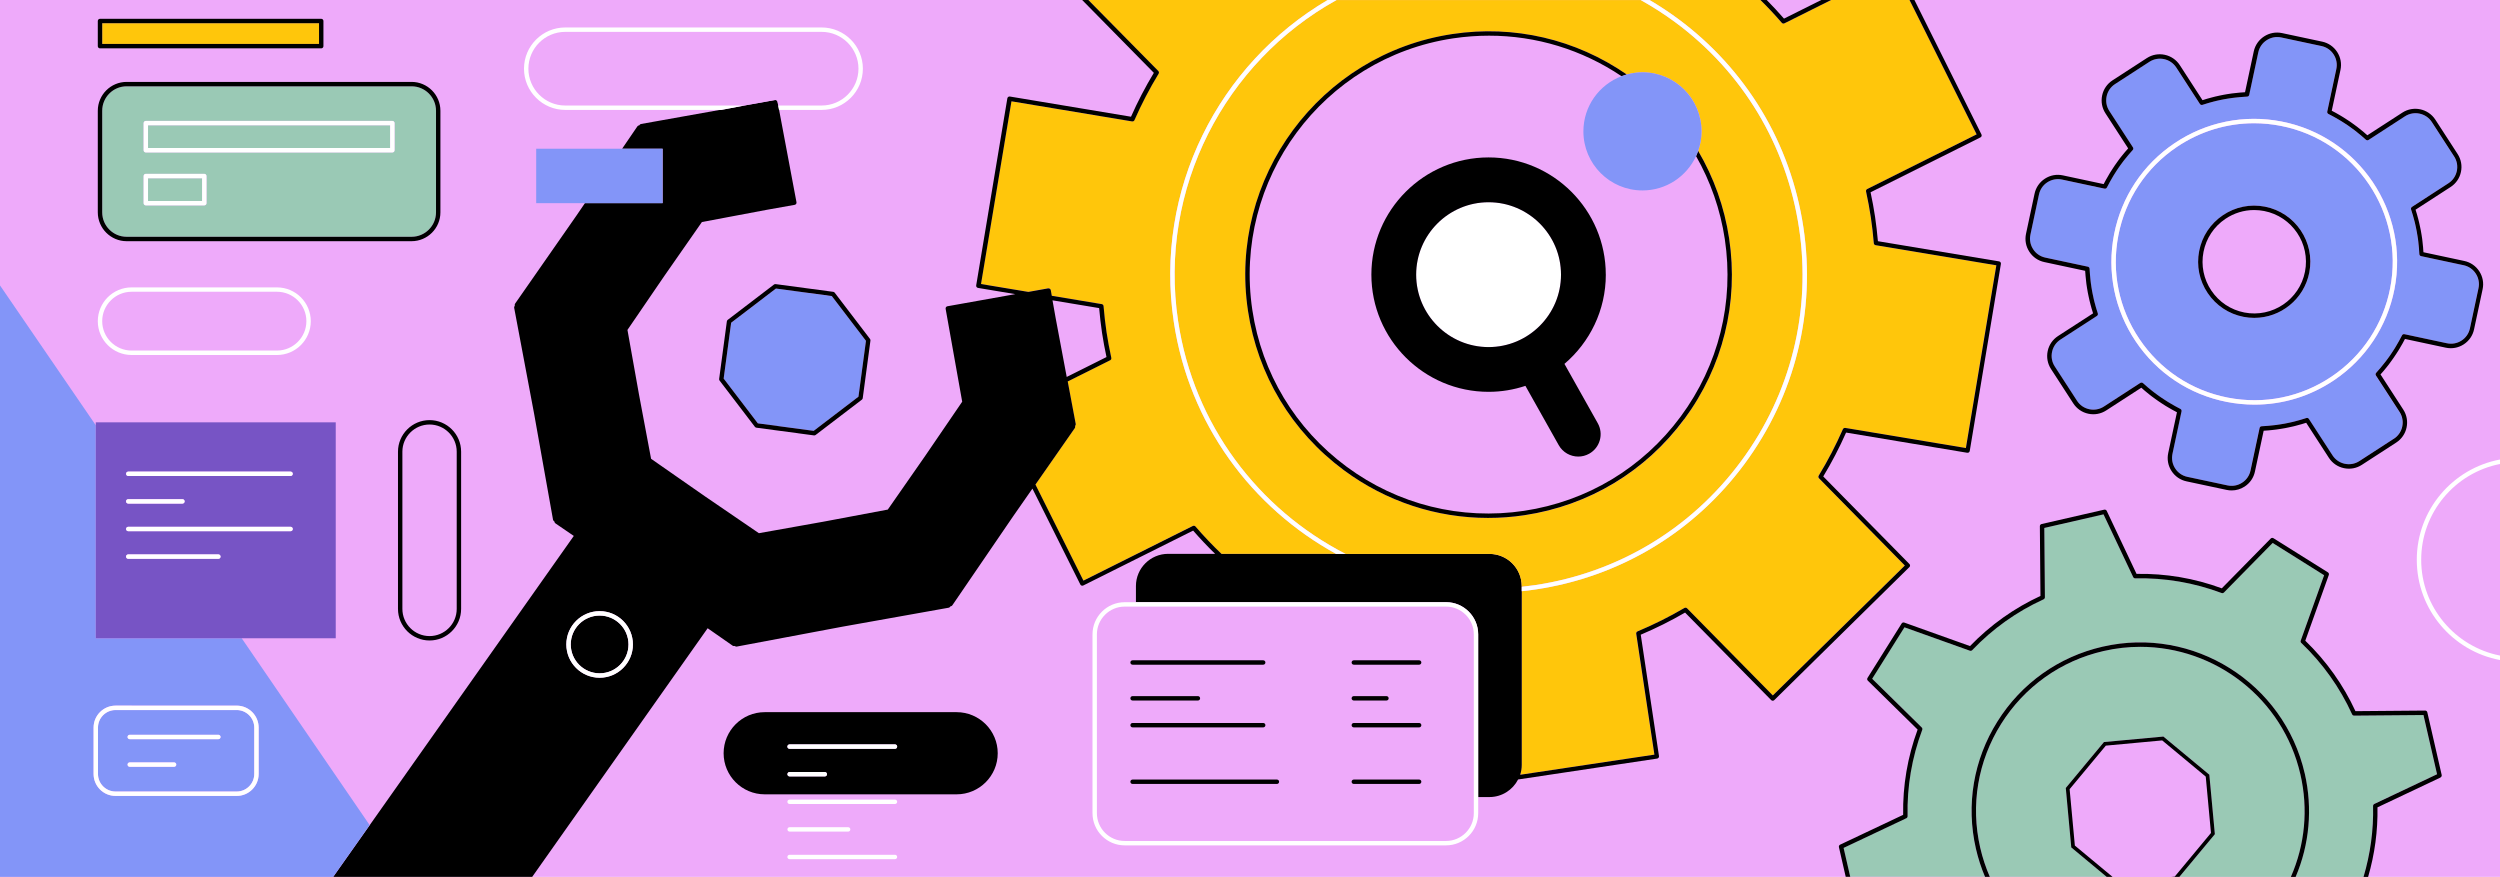 <?xml version="1.0" encoding="UTF-8"?>
<svg id="Layer_2" xmlns="http://www.w3.org/2000/svg" viewBox="0 0 670 235">
  <defs>
    <style>
      .cls-1 {
        fill: #9ac9b5;
      }

      .cls-2 {
        fill: #7754c5;
      }

      .cls-3 {
        fill: #eeaafa;
      }

      .cls-4 {
        fill: #fff;
      }

      .cls-5 {
        fill: #8395f8;
      }

      .cls-6 {
        fill: #ffc60b;
      }
    </style>
  </defs>
  <g id="Layer_3">
    <g>
      <rect class="cls-3" width="670" height="235"/>
      <g>
        <path class="cls-1" d="M529.54,227.47c-2.7-11.77-.65-23.88,5.76-34.11,6.41-10.23,16.43-17.35,28.19-20.05,24.29-5.57,48.59,9.66,54.16,33.96,2.16,9.4,1.27,19.03-2.44,27.73h18.19c1.84-6.19,2.71-12.56,2.56-19.01,0-.23.13-.45.34-.55l16.81-7.96-3.64-15.87-18.59.16c-.28-.01-.45-.13-.54-.35-3.28-7.19-7.86-13.63-13.62-19.13-.17-.16-.23-.41-.15-.62l6.27-17.53-13.79-8.65-13.05,13.28c-.16.17-.41.22-.63.14-7.46-2.79-15.26-4.11-23.15-3.93-.23.01-.45-.13-.55-.34l-7.95-16.81-15.87,3.64.16,18.59c0,.23-.13.45-.35.54-7.19,3.28-13.62,7.86-19.13,13.62-.16.17-.41.23-.63.15l-17.53-6.27-8.65,13.79,13.28,13.05c.17.16.22.41.14.63-2.79,7.46-4.11,15.25-3.93,23.15,0,.23-.13.45-.34.55l-16.81,7.95,1.78,7.75h36.12c-1.02-2.41-1.84-4.92-2.44-7.53Z"/>
        <path d="M654.05,208.35c.25-.12.38-.4.32-.67l-3.85-16.79c-.06-.27-.3-.46-.57-.46h0l-18.69.16c-3.27-7.07-7.79-13.42-13.44-18.88l6.3-17.62c.09-.26,0-.55-.24-.7l-14.6-9.15c-.23-.15-.54-.11-.73.09l-13.11,13.34c-7.37-2.71-15.04-4.01-22.85-3.87l-7.99-16.89c-.12-.25-.39-.38-.67-.32l-16.79,3.85c-.27.06-.46.3-.46.58l.16,18.69c-7.07,3.27-13.42,7.79-18.88,13.44l-17.62-6.3c-.26-.09-.55,0-.7.24l-9.15,14.6c-.15.23-.11.54.09.73l13.34,13.11c-2.71,7.37-4.01,15.06-3.88,22.85l-16.89,7.99c-.25.12-.38.4-.32.67l1.82,7.95h1.21l-1.78-7.75,16.81-7.95c.21-.1.34-.31.34-.55-.18-7.9,1.14-15.69,3.93-23.15.08-.22.03-.46-.14-.63l-13.28-13.05,8.65-13.79,17.53,6.27c.22.08.47.02.63-.15,5.5-5.76,11.94-10.34,19.13-13.62.21-.1.35-.31.35-.54l-.16-18.59,15.87-3.64,7.95,16.81c.1.21.32.35.55.34,7.89-.18,15.69,1.14,23.15,3.93.22.08.46.03.63-.14l13.05-13.28,13.79,8.65-6.27,17.53c-.08.22-.02.46.15.62,5.76,5.5,10.34,11.94,13.62,19.13.1.21.26.33.54.35l18.59-.16,3.64,15.87-16.81,7.96c-.21.1-.34.31-.34.55.15,6.45-.72,12.82-2.56,19.01h1.23c1.77-6.08,2.62-12.33,2.51-18.65l16.89-7.99Z"/>
        <path class="cls-1" d="M555.1,227.11l-1.47-15.94,10.23-12.31,15.94-1.47,12.31,10.23,1.47,15.94-9.5,11.44h29.88c3.78-8.6,4.7-18.15,2.56-27.47-4.67-20.36-22.85-34.19-42.9-34.19-3.25,0-6.54.36-9.84,1.12-11.46,2.63-21.21,9.56-27.46,19.52s-8.24,21.76-5.61,33.22c.62,2.7,1.49,5.3,2.57,7.79h31.33l-9.49-7.89Z"/>
        <path d="M617.66,207.27c-5.57-24.29-29.87-39.53-54.16-33.96-11.77,2.7-21.78,9.82-28.19,20.05-6.41,10.23-8.46,22.34-5.76,34.11.6,2.6,1.42,5.12,2.44,7.53h1.28c-1.08-2.49-1.95-5.09-2.57-7.79-2.63-11.46-.64-23.26,5.61-33.22s16-16.9,27.46-19.52c3.3-.76,6.59-1.12,9.84-1.12,20.06,0,38.24,13.83,42.9,34.19,2.14,9.32,1.22,18.87-2.56,27.47h1.28c3.71-8.71,4.59-18.33,2.44-27.73Z"/>
        <path class="cls-6" d="M478.23,6.25c-.24.12-.53.06-.71-.14-1.81-2.11-3.73-4.14-5.72-6.11h-29.72c2.59,1.52,5.11,3.18,7.56,4.98,18.33,13.54,30.29,33.41,33.67,55.94,3.39,22.54-2.21,45.04-15.75,63.37-13.54,18.33-33.41,30.29-55.95,33.67-1.27.19-2.54.34-3.8.48v46.56c0,.92-.15,1.81-.42,2.64l35.97-5.4-4.87-32.4c-.04-.27.11-.53.36-.63,4.31-1.79,8.53-3.9,12.55-6.27.23-.14.53-.1.72.09l22.98,23.35,35.38-34.82-23-23.37c-.19-.19-.22-.49-.08-.72,2.43-3.98,4.61-8.17,6.47-12.44.11-.25.37-.39.64-.35l32.33,5.39,8.16-48.97-32.35-5.39c-.27-.04-.47-.26-.49-.53-.2-2.39-.47-4.74-.8-6.97h0c-.33-2.23-.77-4.55-1.28-6.9-.06-.26.07-.53.31-.65l29.33-14.65L511.75,0h-21.01l-12.51,6.25Z"/>
        <path class="cls-6" d="M314.57,86.28C309.25,50.84,326.65,17.14,355.81,0h-64.13l18.72,19.02c.19.19.22.49.08.72-2.43,3.98-4.6,8.16-6.47,12.44-.11.25-.37.39-.64.35l-32.33-5.39-8.16,48.97,12.69,2.11,5.26-.94c.32-.06.7.14.75.46l.27,1.52,13.38,2.23c.27.04.47.26.49.53.2,2.4.47,4.74.8,6.97.33,2.23.77,4.55,1.28,6.9.06.26-.07.53-.31.65l-11.37,5.68,2.14,11.37c.03.15,0,.31-.09.44l-.08.12.02.14c.03.15,0,.31-.1.44l-10.54,15.12,12.86,25.75,29.32-14.65c.24-.12.53-.06.71.14,2.2,2.55,4.54,5.01,6.98,7.35h30.74c-22.6-12.37-39.4-34.78-43.51-62.17Z"/>
        <path d="M196.33,173.04c.13.09.29.12.44.1l.14-.03.12.08c.1.07.22.1.33.1.04,0,.07,0,.11-.01l28.37-5.34,28.4-5.07c.15-.03.29-.11.38-.24l.08-.12.14-.03c.15-.03.29-.12.38-.25l16.28-23.83s0,0,0,0l5.19-7.45,12.84,25.7c.15.29.5.41.79.26l29.44-14.71c1.87,2.15,3.84,4.23,5.89,6.23h-12.6c-4.75,0-8.62,3.87-8.62,8.62v4.32h83.1c4.75,0,8.62,3.87,8.62,8.62v43.62h3.03c3.34,0,6.24-1.92,7.67-4.71l37.26-5.6c.15-.02.29-.11.39-.23.09-.13.13-.28.11-.44l-4.89-32.53c4.07-1.72,8.06-3.71,11.88-5.93l23.07,23.45c.11.11.26.17.42.18h0c.15,0,.3-.06.41-.17l36.22-35.65c.23-.23.24-.6,0-.83l-23.09-23.46c2.28-3.78,4.34-7.73,6.12-11.76l32.46,5.41c.32.06.62-.16.68-.48l8.35-50.13c.03-.15-.01-.31-.1-.44-.09-.13-.23-.21-.38-.24l-32.48-5.41c-.2-2.26-.46-4.47-.77-6.59h0c-.32-2.11-.72-4.3-1.2-6.52l29.45-14.71c.14-.07.25-.19.3-.34.05-.15.04-.31-.03-.45L513.07,0h-1.32l17.99,36.01-29.33,14.65c-.24.12-.37.39-.31.65.51,2.35.95,4.67,1.28,6.9h0c.33,2.23.6,4.58.8,6.97.02.27.22.49.49.53l32.35,5.39-8.16,48.97-32.33-5.39c-.26-.04-.53.1-.64.35-1.87,4.27-4.04,8.45-6.47,12.44-.14.23-.11.53.08.72l23,23.37-35.38,34.82-22.98-23.35c-.19-.19-.49-.23-.72-.09-4.02,2.36-8.25,4.47-12.55,6.27-.25.1-.4.36-.36.63l4.87,32.4-35.97,5.4c.27-.83.42-1.72.42-2.64v-47.93c0-4.75-3.87-8.62-8.62-8.62h-71.84c-2.44-2.33-4.78-4.79-6.98-7.35-.18-.2-.47-.26-.71-.14l-29.32,14.65-12.86-25.75,10.54-15.12c.09-.13.12-.29.1-.44l-.02-.14.08-.12c.09-.13.12-.29.09-.44l-2.14-11.37,11.37-5.68c.24-.12.37-.39.31-.65-.51-2.35-.95-4.67-1.28-6.9-.33-2.23-.6-4.57-.8-6.97-.02-.27-.22-.49-.49-.53l-13.38-2.23-.27-1.52c-.06-.32-.43-.52-.75-.46l-5.26.94-12.69-2.11,8.16-48.97,32.33,5.39c.27.04.53-.1.64-.35,1.87-4.27,4.05-8.46,6.47-12.44.14-.23.11-.53-.08-.72L291.68,0h-1.66l19.21,19.52c-2.28,3.78-4.34,7.73-6.12,11.76l-32.46-5.41c-.32-.05-.62.16-.68.48l-8.35,50.13c-.03.15.01.31.1.44.09.13.23.21.38.24l10,1.67-18.19,3.25c-.15.03-.29.11-.38.24-.09.13-.12.29-.1.44l1.36,7.63,3.08,17.27-9.91,14.51s0,0,0,0l-10.03,14.4-17.28,3.25-17.26,3.08-14.49-9.9-14.41-10.04-3.24-17.23h0s-3.09-17.31-3.09-17.31l9.9-14.49s0,0,0,0l10.05-14.42,17.24-3.25,7.63-1.36c.15-.03.29-.12.38-.24.09-.13.12-.29.1-.44v-.07s-.01,0-.01,0h0s-4.65-24.7-4.65-24.7l-.22-1.18-.19-.99c-.06-.32-.36-.53-.68-.47l-7.49,1.34-.67.13-6.27,1.18h-.37l-21.11,3.77c-.15.03-.29.11-.38.24l-.08.12-.14.03c-.15.03-.29.12-.38.25l-4.09,5.99h10.86v14.59h-20.83l-2.21,3.24s0,0,0,0l-16.5,23.68c-.09.13-.12.29-.1.44l.02.14-.08.12c-.09.13-.12.29-.09.44l5.34,28.36,5.07,28.41c.03.15.12.29.24.38l.12.08.03.14c.03.15.12.29.25.38l4.93,3.37-54.69,77.5-9.79,13.87h53.33l47.02-66.63,6.71,4.68ZM294.57,82.58c.2,2.26.46,4.48.77,6.59.32,2.11.72,4.3,1.2,6.52l-10.66,5.33-2.97-15.8-.84-4.73,12.51,2.08ZM160.7,181.63c-4.92,0-8.92-4-8.92-8.92s4-8.92,8.92-8.92,8.92,4,8.92,8.92-4,8.92-8.92,8.92Z"/>
        <path d="M477.52,6.11c.18.21.47.26.71.14L490.74,0h-2.64l-9.99,4.99c-1.48-1.71-3.03-3.37-4.63-4.99h-1.68c1.99,1.96,3.91,4,5.72,6.11Z"/>
        <path class="cls-5" d="M89.28,235l9.79-13.87-34.29-50.07H25.67v-57.09L0,76.49v158.51h89.28ZM30.97,189.11h32.46c3.25,0,5.89,2.64,5.89,5.89v12.42c0,3.25-2.64,5.89-5.89,5.89H30.97c-3.25,0-5.89-2.64-5.89-5.89v-12.42c0-3.25,2.64-5.89,5.89-5.89Z"/>
        <path class="cls-5" d="M30.97,212.13h32.46c2.6,0,4.71-2.11,4.71-4.71v-12.42c0-2.6-2.11-4.71-4.71-4.71H30.97c-2.6,0-4.71,2.11-4.71,4.71v12.42c0,2.6,2.11,4.71,4.71,4.71ZM34.77,196.92h23.75c.33,0,.59.26.59.59s-.26.59-.59.59h-23.75c-.33,0-.59-.26-.59-.59s.26-.59.59-.59ZM34.77,204.32h11.88c.33,0,.59.26.59.59s-.26.59-.59.59h-11.88c-.33,0-.59-.26-.59-.59s.26-.59.59-.59Z"/>
        <rect class="cls-1" x="39.67" y="47.77" width="14.49" height="6.09"/>
        <path class="cls-1" d="M33.94,63.46h76.36c3.61,0,6.55-2.94,6.55-6.55v-27.23c0-3.61-2.94-6.55-6.55-6.55H33.94c-3.61,0-6.55,2.94-6.55,6.55v27.23c0,3.61,2.94,6.55,6.55,6.55ZM38.49,32.99c0-.33.26-.59.59-.59h66.07c.33,0,.59.26.59.59v7.27c0,.33-.26.59-.59.59H39.08c-.33,0-.59-.26-.59-.59v-7.27ZM38.49,47.18c0-.33.26-.59.59-.59h15.67c.33,0,.59.26.59.59v7.27c0,.33-.26.59-.59.59h-15.67c-.33,0-.59-.26-.59-.59v-7.27Z"/>
        <rect class="cls-1" x="39.67" y="33.58" width="64.89" height="6.09"/>
        <path d="M33.94,64.64h76.36c4.26,0,7.73-3.47,7.73-7.73v-27.23c0-4.26-3.47-7.73-7.73-7.73H33.94c-4.26,0-7.73,3.47-7.73,7.73v27.23c0,4.26,3.47,7.73,7.73,7.73ZM27.39,29.68c0-3.61,2.94-6.55,6.55-6.55h76.36c3.61,0,6.55,2.94,6.55,6.55v27.23c0,3.61-2.94,6.55-6.55,6.55H33.94c-3.61,0-6.55-2.94-6.55-6.55v-27.23Z"/>
        <path class="cls-3" d="M35.27,93.96h38.96c4.35,0,7.88-3.54,7.88-7.88s-3.54-7.88-7.88-7.88h-38.96c-4.35,0-7.88,3.54-7.88,7.88s3.54,7.88,7.88,7.88Z"/>
        <path class="cls-4" d="M35.27,95.14h38.96c5,0,9.06-4.06,9.06-9.06s-4.06-9.06-9.06-9.06h-38.96c-5,0-9.06,4.06-9.06,9.06s4.06,9.06,9.06,9.06ZM35.27,78.19h38.96c4.35,0,7.88,3.54,7.88,7.88s-3.54,7.88-7.88,7.88h-38.96c-4.35,0-7.88-3.54-7.88-7.88s3.54-7.88,7.88-7.88Z"/>
        <polygon class="cls-3" points="582.84 234.91 592.54 223.24 591.14 208.13 579.47 198.43 564.36 199.83 554.66 211.5 556.06 226.61 566.16 235 581.88 235 582.84 234.91"/>
        <polygon points="592.1 207.62 579.79 197.4 563.86 198.87 553.63 211.18 555.1 227.11 564.59 235 566.16 235 556.06 226.61 554.66 211.5 564.36 199.83 579.47 198.43 591.14 208.13 592.54 223.24 582.84 234.91 581.88 235 584.07 235 593.58 223.56 592.1 207.62"/>
        <path d="M256.38,190.86h-51.44c-6.07,0-11.01,4.94-11.01,11.01s4.94,11.01,11.01,11.01h51.44c6.07,0,11.01-4.94,11.01-11.01s-4.94-11.01-11.01-11.01ZM221.04,208.08h-9.42c-.33,0-.59-.26-.59-.59s.26-.59.59-.59h9.42c.33,0,.59.26.59.59s-.26.59-.59.59ZM239.85,200.68h-28.24c-.33,0-.59-.26-.59-.59s.26-.59.59-.59h28.24c.33,0,.59.26.59.59s-.26.59-.59.59Z"/>
        <path class="cls-4" d="M39.08,40.86h66.07c.33,0,.59-.26.59-.59v-7.27c0-.33-.26-.59-.59-.59H39.08c-.33,0-.59.26-.59.59v7.27c0,.33.26.59.59.59ZM39.67,33.58h64.89v6.09H39.67v-6.09Z"/>
        <path class="cls-4" d="M39.08,55.04h15.67c.33,0,.59-.26.59-.59v-7.27c0-.33-.26-.59-.59-.59h-15.67c-.33,0-.59.26-.59.59v7.27c0,.33.26.59.59.59ZM39.67,47.77h14.49v6.09h-14.49v-6.09Z"/>
        <path class="cls-2" d="M89.98,113.18H25.67v57.88h64.31v-57.88ZM58.52,149.76h-24.15c-.33,0-.59-.26-.59-.59s.26-.59.59-.59h24.15c.33,0,.59.26.59.59s-.26.59-.59.59ZM77.87,142.36h-43.49c-.33,0-.59-.26-.59-.59s.26-.59.59-.59h43.49c.33,0,.59.26.59.59s-.26.59-.59.59ZM33.78,134.37c0-.33.26-.59.59-.59h14.52c.33,0,.59.26.59.59s-.26.59-.59.59h-14.52c-.33,0-.59-.26-.59-.59ZM77.87,127.57h-43.49c-.33,0-.59-.26-.59-.59s.26-.59.59-.59h43.49c.33,0,.59.26.59.59s-.26.59-.59.59Z"/>
        <path d="M106.66,121.05v42.14c0,4.67,3.8,8.46,8.46,8.46s8.46-3.8,8.46-8.46v-42.14c0-4.67-3.8-8.46-8.46-8.46s-8.46,3.8-8.46,8.46ZM122.4,121.05v42.14c0,4.01-3.27,7.28-7.28,7.28s-7.28-3.27-7.28-7.28v-42.14c0-4.01,3.27-7.28,7.28-7.28s7.28,3.27,7.28,7.28Z"/>
        <path class="cls-4" d="M30.97,213.31h32.46c3.25,0,5.89-2.64,5.89-5.89v-12.42c0-3.25-2.64-5.89-5.89-5.89H30.97c-3.25,0-5.89,2.64-5.89,5.89v12.42c0,3.25,2.64,5.89,5.89,5.89ZM26.26,195c0-2.6,2.11-4.71,4.71-4.71h32.46c2.6,0,4.71,2.11,4.71,4.71v12.42c0,2.6-2.11,4.71-4.71,4.71H30.97c-2.6,0-4.71-2.11-4.71-4.71v-12.42Z"/>
        <path class="cls-5" d="M611.25,33.73c-2.39-.47-4.8-.7-7.18-.7-7.31,0-14.45,2.17-20.65,6.34-8.22,5.54-13.79,13.94-15.69,23.67-1.9,9.73.1,19.61,5.64,27.83s13.94,13.79,23.67,15.69c9.73,1.9,19.61-.11,27.83-5.64,8.22-5.54,13.79-13.94,15.69-23.67,3.92-20.08-9.23-39.61-29.31-43.52ZM618.9,73.03c-1.4,7.17-7.71,12.16-14.75,12.16-.95,0-1.92-.09-2.88-.28-3.94-.77-7.35-3.03-9.59-6.36-2.24-3.33-3.06-7.34-2.29-11.28s3.03-7.35,6.36-9.59c3.33-2.24,7.34-3.06,11.28-2.29,8.14,1.59,13.47,9.5,11.88,17.64Z"/>
        <path class="cls-5" d="M636.73,100.64c-.15-.23-.12-.52.06-.72.13-.15.26-.3.39-.45l.39-.45c.12-.13.24-.27.35-.4.28-.33.55-.67.82-1.01l.12-.15c.15-.18.29-.37.44-.55.24-.31.47-.63.7-.94l.07-.1c.18-.24.35-.49.53-.74.17-.25.34-.5.5-.76l.07-.1c.21-.33.43-.65.63-.98.12-.2.24-.4.36-.61l.09-.16c.22-.37.44-.75.65-1.12.09-.16.18-.33.26-.49l.27-.5c.09-.17.19-.35.28-.53.12-.24.39-.37.65-.31l11.38,2.43c1.36.29,2.75.03,3.92-.72,1.17-.76,1.97-1.92,2.26-3.28l2.29-10.74c.29-1.36.03-2.75-.72-3.92-.76-1.17-1.92-1.97-3.28-2.26l-11.38-2.43c-.26-.06-.45-.28-.47-.55,0-.2-.02-.4-.04-.59l-.04-.54c-.01-.19-.02-.39-.04-.58-.04-.43-.08-.86-.13-1.29l-.02-.21c-.03-.23-.05-.45-.08-.68-.05-.37-.11-.74-.17-1.1l-.03-.16c-.05-.3-.1-.61-.15-.91s-.12-.6-.18-.9l-.02-.1c-.08-.38-.16-.76-.25-1.14-.05-.22-.11-.43-.16-.65l-.06-.21c-.11-.42-.22-.84-.34-1.25-.05-.18-.11-.35-.16-.52l-.17-.55c-.06-.19-.11-.38-.18-.58-.08-.26.01-.54.24-.68l9.76-6.33c1.17-.76,1.97-1.92,2.26-3.28s.03-2.75-.72-3.92l-5.97-9.21c-1.56-2.41-4.79-3.1-7.2-1.54l-9.76,6.33c-.23.15-.52.12-.72-.06-.14-.13-.29-.26-.44-.39l-.44-.38c-.14-.12-.27-.24-.41-.36-.33-.28-.67-.55-1.01-.82l-.13-.11c-.19-.15-.38-.3-.57-.45-.31-.24-.63-.47-.94-.69-.33-.24-.58-.42-.84-.6-.25-.17-.51-.34-.77-.51l-.09-.06c-.33-.21-.65-.43-.99-.63-.2-.12-.41-.24-.61-.36l-.15-.09c-.37-.22-.75-.44-1.13-.65-.16-.09-.31-.17-.47-.25l-.53-.28c-.17-.09-.35-.19-.52-.27-.24-.12-.37-.39-.31-.65l2.43-11.38c.29-1.36.03-2.75-.72-3.92-.76-1.17-1.92-1.97-3.28-2.26l-10.74-2.29c-1.36-.29-2.75-.03-3.92.72-1.17.76-1.97,1.92-2.26,3.28l-2.43,11.38c-.06.26-.28.45-.55.47-.2,0-.4.02-.6.04l-.56.04c-.19.01-.37.02-.56.04-.43.04-.86.08-1.29.13l-.19.02c-.23.03-.46.05-.7.08-.38.05-.77.11-1.15.17l-.12.02c-.3.05-.6.1-.9.15-.3.06-.6.12-.91.18l-.1.02c-.38.08-.76.16-1.14.25-.23.05-.45.11-.68.17l-.19.05c-.42.11-.84.22-1.25.34-.17.05-.35.1-.52.16l-.55.17c-.19.06-.38.11-.57.18-.25.09-.53-.01-.68-.24l-6.33-9.76c-1.56-2.41-4.79-3.1-7.2-1.54l-9.21,5.97c-1.17.76-1.97,1.92-2.26,3.28s-.03,2.75.72,3.92l6.33,9.76c.15.23.12.52-.06.72-.13.15-.26.29-.39.44l-.39.45c-.12.13-.24.27-.35.4-.28.33-.55.67-.82,1l-.13.16c-.14.18-.29.36-.43.54-.24.31-.46.62-.69.94l-.07.09c-.18.25-.36.5-.53.75-.17.25-.33.5-.5.75l-.07.11c-.21.33-.43.65-.63.99-.12.2-.24.4-.36.6l-.09.16c-.22.37-.44.75-.65,1.13-.09.16-.17.32-.25.48l-.27.5c-.1.18-.19.36-.29.54-.12.24-.39.37-.65.31l-11.38-2.43c-1.36-.29-2.75-.03-3.92.72s-1.97,1.92-2.26,3.28l-2.29,10.74c-.29,1.36-.03,2.75.72,3.92.76,1.17,1.92,1.97,3.28,2.26l11.38,2.43c.26.06.45.28.47.55,0,.19.02.39.04.58l.04.59c.01.18.02.37.04.55.04.43.08.86.13,1.29l.02.2c.03.23.05.45.08.68.05.38.11.77.17,1.15l.03.17c.05.28.09.57.14.85.06.32.12.63.19.94.09.44.17.83.26,1.21.05.23.11.46.17.69l.05.18c.11.42.22.84.34,1.25.05.18.11.35.16.53l.17.54c.06.19.11.38.18.57.08.25-.01.53-.24.68l-9.76,6.33c-1.17.76-1.97,1.92-2.26,3.28-.29,1.36-.03,2.75.72,3.92l5.97,9.21c.76,1.17,1.92,1.97,3.28,2.26,1.36.29,2.75.03,3.92-.72l9.76-6.33c.1-.06.21-.09.32-.09.14,0,.29.05.4.15.15.13.3.26.45.39l.43.38c.14.12.27.24.41.36.33.28.67.55,1.01.82l.16.13c.18.14.36.28.54.42.31.24.62.46.93.69.33.24.59.43.85.6.26.18.53.36.8.53.38.25.71.46,1.04.67.21.13.41.25.62.37l.15.09c.37.22.75.44,1.12.65.15.08.31.17.46.25l.53.28c.17.09.35.19.52.28.24.12.37.39.31.65l-2.43,11.38c-.29,1.36-.03,2.75.72,3.92.76,1.17,1.92,1.97,3.28,2.26l10.74,2.29c1.36.29,2.75.03,3.92-.72,1.17-.76,1.97-1.92,2.26-3.28l2.43-11.38c.06-.26.28-.45.55-.47.2,0,.4-.02.6-.04l.57-.04c.18-.01.37-.02.55-.04.43-.04.86-.08,1.29-.13l.18-.02c.24-.03.47-.05.71-.08.38-.05.75-.11,1.13-.17l.14-.02c.3-.05.6-.1.9-.15.3-.06.61-.12.91-.18.48-.1.86-.18,1.24-.27.23-.05.46-.11.68-.17l.18-.05c.42-.11.84-.22,1.25-.34.18-.05.35-.11.53-.16l.55-.17c.19-.06.38-.11.57-.18.26-.08.53.01.68.24l6.33,9.76c.76,1.17,1.92,1.97,3.28,2.26,1.36.29,2.75.03,3.92-.72l9.21-5.97c2.41-1.56,3.1-4.79,1.54-7.2l-6.33-9.76ZM625.53,101.9c-6.39,4.31-13.76,6.54-21.3,6.54-2.46,0-4.94-.24-7.41-.72-10.04-1.96-18.71-7.71-24.42-16.19s-7.78-18.68-5.82-28.72c1.96-10.04,7.71-18.71,16.19-24.42,8.48-5.71,18.68-7.78,28.72-5.82,20.72,4.04,34.29,24.19,30.24,44.91-1.96,10.04-7.71,18.71-16.19,24.42Z"/>
        <path d="M637.96,100.37s.08-.09.11-.13l.38-.43c.12-.14.25-.28.37-.42.29-.34.56-.69.84-1.03l.11-.14c.15-.19.31-.38.45-.57.24-.32.48-.64.71-.97l.07-.1c.18-.25.37-.5.54-.76.18-.26.35-.52.52-.78l.07-.1c.22-.33.44-.67.65-1.01.13-.21.25-.42.38-.63l.09-.16c.23-.38.45-.76.67-1.15.09-.17.18-.34.27-.51l.26-.49.08-.15,10.94,2.34c1.67.36,3.38.04,4.81-.89,1.43-.93,2.42-2.36,2.77-4.03l2.29-10.74c.36-1.67.04-3.38-.89-4.81-.93-1.43-2.36-2.42-4.03-2.77l-10.94-2.34c0-.06,0-.12-.01-.17l-.04-.52c-.01-.2-.02-.4-.04-.61h0c-.04-.45-.09-.89-.14-1.33l-.02-.2c-.03-.24-.05-.47-.08-.71-.05-.38-.11-.76-.18-1.19l-.02-.1c-.05-.31-.1-.63-.16-.94-.06-.31-.12-.62-.19-.93l-.02-.1c-.08-.39-.16-.78-.26-1.17-.05-.23-.11-.45-.17-.68l-.05-.21c-.11-.43-.22-.86-.35-1.29-.05-.18-.11-.37-.17-.55l-.16-.53c-.02-.06-.03-.11-.05-.17l9.39-6.08c1.43-.93,2.42-2.36,2.77-4.03.36-1.67.04-3.38-.89-4.81l-5.97-9.21c-1.92-2.95-5.88-3.8-8.83-1.89l-9.39,6.08-.12-.11-.43-.37c-.14-.13-.29-.25-.43-.38-.34-.29-.69-.57-1.03-.84l-.13-.1c-.19-.16-.39-.31-.59-.47-.32-.24-.64-.48-1.05-.77-.26-.19-.52-.38-.78-.56-.26-.18-.52-.35-.79-.52l-.09-.06c-.33-.22-.67-.44-1.01-.65-.21-.13-.42-.25-.63-.38l-.15-.09c-.38-.23-.77-.45-1.16-.67-.16-.09-.33-.18-.49-.26l-.51-.27s-.1-.05-.15-.08l2.34-10.94c.36-1.67.04-3.38-.89-4.81-.93-1.43-2.36-2.42-4.03-2.77l-10.74-2.29c-3.44-.73-6.84,1.47-7.58,4.91l-2.34,10.94c-.06,0-.12,0-.17.01l-.55.04c-.19.01-.39.02-.58.04-.44.04-.89.09-1.33.14l-.19.02c-.24.03-.48.05-.72.08-.4.05-.79.12-1.19.18l-.12.02c-.31.05-.62.1-.92.16-.31.06-.62.12-.93.19l-.1.02c-.39.08-.78.16-1.17.26-.23.06-.47.12-.7.18l-.19.05c-.43.11-.86.22-1.29.35-.18.05-.36.11-.54.17l-.54.17c-.06.02-.11.03-.17.05l-6.08-9.39c-1.92-2.95-5.88-3.8-8.83-1.89l-9.21,5.97c-1.43.93-2.42,2.36-2.77,4.03-.36,1.67-.04,3.38.89,4.81l6.08,9.39s-.07.08-.11.13l-.38.44c-.12.14-.25.28-.37.42-.29.34-.56.69-.84,1.03l-.13.16c-.15.19-.3.37-.44.56-.24.32-.48.64-.71.97l-.06.09c-.19.26-.37.51-.55.77-.18.26-.34.51-.51.77l-.07.11c-.22.34-.44.67-.65,1.01-.13.21-.25.42-.37.63l-.09.16c-.23.38-.45.77-.67,1.16-.09.17-.18.33-.27.5l-.26.49c-.03.06-.06.11-.09.17l-10.94-2.34c-1.67-.36-3.38-.04-4.81.89-1.43.93-2.42,2.36-2.77,4.03l-2.29,10.74c-.36,1.67-.04,3.38.89,4.81.93,1.43,2.36,2.42,4.03,2.77l10.94,2.34v.16s.05.57.05.57c.01.19.02.38.04.57.04.44.09.88.14,1.33l.02.2c.03.24.05.47.08.71.05.39.12.79.18,1.19l.03.16c.05.29.09.59.15.88.06.33.13.65.21,1.03.08.39.16.79.26,1.18.06.24.12.48.18.71l.04.17c.11.43.22.86.35,1.29.05.18.11.37.17.55l.16.53c.02.06.03.11.05.17l-9.39,6.08c-1.43.93-2.42,2.36-2.77,4.03s-.04,3.38.89,4.81l5.97,9.21c.93,1.43,2.36,2.42,4.03,2.77,1.67.36,3.38.04,4.81-.89l9.39-6.08s.09.08.13.11l.42.37c.14.13.29.25.43.38.34.29.69.56,1.03.84l.16.13c.19.15.37.3.56.44.32.24.64.47,1.04.76.26.19.52.38.79.56.27.19.55.37.88.59.33.22.67.44,1.01.65.21.13.43.26.64.38l.15.09c.38.23.76.45,1.15.66.16.09.32.17.49.26l.52.28s.1.05.15.08l-2.34,10.94c-.36,1.67-.04,3.38.89,4.81.93,1.43,2.36,2.42,4.03,2.77l10.74,2.29c.45.1.9.14,1.35.14,1.22,0,2.41-.35,3.46-1.03,1.43-.93,2.42-2.36,2.77-4.03l2.34-10.94c.06,0,.12,0,.17-.01l.56-.04c.19-.01.38-.02.57-.04.44-.04.88-.09,1.32-.14l.18-.02c.24-.03.49-.05.73-.09.39-.05.77-.11,1.19-.18l.11-.02c.31-.05.62-.1.93-.16.31-.06.63-.12,1.03-.21.39-.08.79-.16,1.18-.26.24-.06.47-.12.71-.18l.18-.05c.43-.11.86-.22,1.29-.35.18-.05.37-.11.55-.17l.53-.16c.06-.02.11-.03.17-.05l6.08,9.39c.93,1.43,2.36,2.42,4.03,2.77,1.67.36,3.38.04,4.81-.89l9.21-5.97c2.96-1.92,3.8-5.88,1.89-8.83l-6.08-9.39ZM641.52,117.6l-9.21,5.97c-1.17.76-2.56,1.01-3.92.72-1.36-.29-2.53-1.09-3.28-2.26l-6.33-9.76c-.15-.23-.42-.32-.68-.24-.19.06-.38.12-.57.18l-.55.17c-.17.05-.35.11-.53.16-.42.12-.83.23-1.25.34l-.18.05c-.23.06-.45.12-.68.17-.38.09-.76.17-1.24.27-.3.06-.61.13-.91.18-.3.06-.6.1-.9.15l-.14.02c-.38.06-.75.12-1.13.17-.23.03-.47.06-.71.08l-.18.02c-.43.05-.86.1-1.29.13-.18.01-.37.03-.55.04l-.57.04c-.2.01-.4.03-.6.04-.27.01-.5.2-.55.47l-2.43,11.38c-.29,1.36-1.09,2.53-2.26,3.28-1.17.76-2.56,1.01-3.92.72l-10.74-2.29c-1.36-.29-2.53-1.09-3.28-2.26-.76-1.17-1.01-2.56-.72-3.92l2.43-11.38c.06-.26-.07-.53-.31-.65-.18-.09-.35-.18-.52-.28l-.53-.28c-.16-.08-.31-.16-.46-.25-.38-.21-.75-.43-1.12-.65l-.15-.09c-.21-.12-.42-.24-.62-.37-.33-.21-.66-.42-1.04-.67-.27-.18-.54-.35-.8-.53-.26-.18-.51-.36-.85-.6-.31-.23-.63-.45-.93-.69-.18-.14-.36-.28-.54-.42l-.16-.13c-.34-.27-.68-.54-1.01-.82-.14-.12-.28-.24-.41-.36l-.43-.38c-.15-.13-.3-.26-.45-.39-.11-.1-.25-.15-.4-.15-.11,0-.22.03-.32.09l-9.76,6.33c-1.17.76-2.56,1.01-3.92.72-1.36-.29-2.53-1.09-3.28-2.26l-5.97-9.21c-.76-1.17-1.01-2.56-.72-3.92.29-1.36,1.09-2.53,2.26-3.28l9.76-6.33c.23-.15.32-.43.24-.68-.06-.19-.12-.38-.18-.57l-.17-.54c-.05-.18-.11-.35-.16-.53-.12-.42-.23-.83-.34-1.25l-.05-.18c-.06-.23-.12-.46-.17-.69-.09-.38-.17-.76-.26-1.21-.07-.31-.13-.63-.19-.94-.05-.28-.1-.57-.14-.85l-.03-.17c-.06-.38-.12-.76-.17-1.15-.03-.23-.06-.45-.08-.68l-.02-.2c-.05-.43-.1-.86-.13-1.29-.02-.18-.03-.37-.04-.55l-.04-.59c-.01-.19-.03-.39-.04-.58-.01-.27-.2-.5-.47-.55l-11.38-2.43c-1.36-.29-2.53-1.09-3.28-2.26-.76-1.17-1.01-2.56-.72-3.92l2.29-10.74c.29-1.36,1.09-2.53,2.26-3.28s2.56-1.01,3.92-.72l11.38,2.43c.26.06.53-.07.65-.31.09-.18.19-.36.29-.54l.27-.5c.08-.16.17-.32.25-.48.21-.38.43-.75.65-1.13l.09-.16c.12-.2.24-.4.36-.6.21-.33.42-.66.63-.99l.07-.11c.16-.25.33-.5.5-.75.17-.25.35-.5.53-.75l.07-.09c.23-.32.46-.63.69-.94.14-.18.28-.36.43-.54l.13-.16c.27-.34.54-.67.82-1,.12-.14.23-.27.35-.4l.39-.45c.13-.15.26-.3.39-.44.18-.2.21-.49.06-.72l-6.33-9.76c-.76-1.17-1.01-2.56-.72-3.92s1.09-2.53,2.26-3.28l9.21-5.97c2.41-1.56,5.64-.87,7.2,1.54l6.33,9.76c.15.23.43.32.68.24.19-.06.38-.12.57-.18l.55-.17c.17-.05.34-.11.52-.16.42-.12.83-.23,1.25-.34l.19-.05c.23-.06.45-.12.68-.17.38-.09.76-.17,1.14-.25l.1-.02c.3-.06.6-.13.91-.18.3-.05.6-.1.9-.15l.12-.02c.38-.06.77-.12,1.15-.17.23-.03.46-.06.7-.08l.19-.02c.43-.05.86-.1,1.29-.13.19-.02.37-.03.56-.04l.56-.04c.2-.01.4-.03.6-.04.27-.01.49-.2.55-.47l2.43-11.38c.29-1.36,1.09-2.53,2.26-3.28,1.17-.76,2.56-1.01,3.92-.72l10.74,2.29c1.36.29,2.53,1.09,3.28,2.26.76,1.17,1.01,2.56.72,3.92l-2.43,11.38c-.06.26.07.53.31.65.18.09.35.18.52.27l.53.28c.16.08.32.17.47.25.38.21.75.43,1.13.65l.15.09c.2.12.41.24.61.36.33.21.66.42.99.63l.09.06c.26.17.51.33.77.51.26.18.51.36.84.6.32.23.63.46.94.69.19.15.38.3.57.45l.13.11c.34.27.67.54,1.01.82.14.12.28.24.41.36l.44.38c.15.13.3.26.44.39.2.18.49.21.72.06l9.76-6.33c2.41-1.56,5.64-.87,7.2,1.54l5.97,9.21c.76,1.17,1.01,2.56.72,3.92s-1.09,2.53-2.26,3.28l-9.76,6.33c-.23.15-.32.43-.24.68.06.19.12.38.18.58l.17.55c.05.17.11.35.16.52.12.42.23.83.34,1.25l.06.21c.06.22.11.43.16.65.09.38.17.76.25,1.14l.02.1c.06.3.13.6.18.9s.1.61.15.91l.03.16c.06.37.12.73.17,1.1.03.23.06.45.08.68l.02.21c.05.43.1.86.13,1.29.02.19.03.39.04.58l.04.54c.01.2.03.4.04.59.01.27.2.5.47.55l11.38,2.43c1.36.29,2.53,1.09,3.28,2.26.76,1.17,1.01,2.56.72,3.92l-2.29,10.74c-.29,1.36-1.09,2.53-2.26,3.28-1.17.76-2.56,1.01-3.92.72l-11.38-2.43c-.26-.06-.53.07-.65.31-.09.18-.18.35-.28.53l-.27.5c-.09.16-.17.33-.26.49-.21.38-.43.75-.65,1.12l-.09.16c-.12.2-.24.41-.36.61-.21.33-.42.66-.63.98l-.07.1c-.17.25-.33.51-.5.76-.17.25-.35.49-.53.74l-.07.1c-.23.32-.46.63-.7.94-.14.19-.29.37-.44.55l-.12.15c-.27.34-.54.68-.82,1.01-.11.14-.23.27-.35.4l-.39.45c-.13.15-.26.3-.39.45-.18.2-.21.49-.06.72l6.33,9.76c1.56,2.41.87,5.64-1.54,7.2Z"/>
        <path class="cls-6" d="M466.61,123.6c13.35-18.08,18.87-40.27,15.53-62.49-3.34-22.22-15.13-41.82-33.21-55.17-2.97-2.19-6.06-4.17-9.23-5.93h-81.5c-29.83,16.55-47.82,50.43-42.46,86.1,4.18,27.8,21.6,50.38,44.87,62.34h38.57c4.75,0,8.62,3.87,8.62,8.62v.19c1.21-.13,2.42-.28,3.63-.46,22.22-3.34,41.82-15.13,55.17-33.21ZM398.8,138.81c-13.84,0-27.27-4.4-38.6-12.77-14.01-10.35-23.15-25.53-25.73-42.75-5.34-35.55,19.24-68.82,54.79-74.16,16.53-2.48,33.02,1.37,46.71,10.83,1.35-.37,2.76-.59,4.22-.59,8.74,0,15.83,7.09,15.83,15.83,0,1.84-.33,3.6-.91,5.25,4.2,7.12,7.04,15.05,8.31,23.47,2.59,17.22-1.69,34.42-12.03,48.43-10.35,14.01-25.53,23.14-42.75,25.73-3.28.49-6.56.74-9.82.74Z"/>
        <path class="cls-4" d="M467.56,124.3c13.54-18.33,19.13-40.83,15.75-63.37-3.39-22.54-15.34-42.4-33.67-55.94-2.45-1.81-4.97-3.46-7.56-4.98h-2.38c3.18,1.77,6.26,3.74,9.23,5.93,18.08,13.35,29.87,32.95,33.21,55.17,3.34,22.22-2.18,44.42-15.53,62.49-13.35,18.08-32.95,29.87-55.17,33.21-1.21.18-2.42.33-3.63.46v1.18c1.27-.13,2.53-.29,3.8-.48,22.54-3.39,42.4-15.34,55.95-33.67Z"/>
        <path class="cls-4" d="M315.74,86.1C310.38,50.43,328.37,16.55,358.2,0h-2.39c-29.16,17.14-46.56,50.84-41.23,86.28,4.12,27.39,20.91,49.79,43.51,62.17h2.53c-23.28-11.96-40.7-34.54-44.87-62.34Z"/>
        <path class="cls-3" d="M440.18,51.04c-8.74,0-15.83-7.09-15.83-15.83,0-6.76,4.25-12.52,10.21-14.79-10.6-7.12-22.87-10.85-35.49-10.85-3.2,0-6.42.24-9.65.72-34.91,5.24-59.04,37.91-53.79,72.82,2.54,16.91,11.51,31.82,25.27,41.98,13.75,10.16,30.64,14.36,47.55,11.82,16.91-2.54,31.82-11.51,41.98-25.27,10.16-13.75,14.36-30.64,11.82-47.55-1.2-7.96-3.83-15.46-7.71-22.25-2.51,5.42-7.99,9.19-14.36,9.19ZM428.2,113.43c1.62,2.89.6,6.55-2.29,8.17-.93.52-1.94.77-2.93.77-2.1,0-4.14-1.1-5.24-3.06l-8.93-15.89c-3.11,1.03-6.42,1.6-9.87,1.6-17.32,0-31.41-14.09-31.41-31.41s14.09-31.41,31.41-31.41,31.41,14.09,31.41,31.41c0,9.58-4.31,18.16-11.09,23.92l8.93,15.9Z"/>
        <path d="M451.38,112.34c10.35-14.01,14.62-31.2,12.03-48.43-1.27-8.42-4.11-16.35-8.31-23.47-.17.48-.35.94-.56,1.39,3.87,6.79,6.51,14.29,7.71,22.25,2.54,16.91-1.66,33.8-11.82,47.55-10.16,13.75-25.07,22.73-41.98,25.27-16.91,2.54-33.8-1.66-47.55-11.82-13.75-10.16-22.73-25.07-25.27-41.98-5.24-34.91,18.89-67.57,53.79-72.82,3.22-.48,6.45-.72,9.65-.72,12.62,0,24.89,3.73,35.49,10.85.46-.17.92-.33,1.4-.46-13.68-9.46-30.18-13.31-46.71-10.83-35.55,5.34-60.13,38.61-54.79,74.16,2.59,17.22,11.73,32.4,25.73,42.75,11.34,8.38,24.76,12.77,38.6,12.77,3.26,0,6.54-.24,9.82-.74,17.22-2.59,32.4-11.73,42.75-25.73Z"/>
        <polygon class="cls-5" points="207.95 77.34 195.95 86.5 193.94 101.47 203.1 113.47 218.07 115.48 230.07 106.31 232.08 91.34 222.91 79.34 207.95 77.34"/>
        <path d="M223.31,78.21l-15.45-2.07c-.15-.02-.31.02-.44.12l-12.39,9.46c-.12.09-.21.24-.23.39l-2.07,15.45c-.02.16.02.31.12.44l9.46,12.39c.09.12.24.21.39.23l15.45,2.07s.05,0,.08,0c.13,0,.25-.04.36-.12l12.39-9.46c.12-.09.21-.24.23-.39l2.07-15.45c.02-.16-.02-.31-.12-.44l-9.46-12.39c-.09-.12-.24-.21-.39-.23ZM230.07,106.31l-12,9.16-14.97-2.01-9.16-12,2.01-14.97,12-9.16,14.97,2.01,9.16,12-2.01,14.97Z"/>
        <rect class="cls-6" x="27.39" y="6.22" width="58.11" height="5.56"/>
        <path d="M26.8,12.96h59.29c.33,0,.59-.26.59-.59v-6.74c0-.33-.26-.59-.59-.59H26.8c-.33,0-.59.26-.59.59v6.74c0,.33.26.59.59.59ZM27.39,6.22h58.11v5.56H27.39v-5.56Z"/>
        <path class="cls-5" d="M424.35,35.21c0,8.74,7.09,15.83,15.83,15.83,6.37,0,11.85-3.77,14.36-9.19.21-.45.4-.92.56-1.39.58-1.64.91-3.4.91-5.25,0-8.74-7.09-15.83-15.83-15.83-1.46,0-2.87.21-4.22.59-.48.13-.94.29-1.4.46-5.97,2.27-10.21,8.02-10.21,14.79Z"/>
        <path class="cls-4" d="M648.88,150.02c0-12.7,9.1-23.31,21.12-25.67v-1.2c-12.67,2.37-22.3,13.51-22.3,26.87s9.62,24.49,22.3,26.87v-1.2c-12.02-2.36-21.12-12.97-21.12-25.67Z"/>
        <path class="cls-4" d="M398.94,54.19c-10.7,0-19.41,8.71-19.41,19.41s8.71,19.41,19.41,19.41,19.41-8.71,19.41-19.41-8.71-19.41-19.41-19.41Z"/>
        <path d="M430.35,73.6c0-17.32-14.09-31.41-31.41-31.41s-31.41,14.09-31.41,31.41,14.09,31.41,31.41,31.41c3.45,0,6.76-.57,9.87-1.6l8.93,15.89c1.1,1.96,3.14,3.06,5.24,3.06,1,0,2-.25,2.93-.77,2.89-1.62,3.92-5.28,2.29-8.17l-8.93-15.9c6.78-5.77,11.09-14.35,11.09-23.92ZM398.94,93.02c-10.7,0-19.41-8.71-19.41-19.41s8.71-19.41,19.41-19.41,19.41,8.71,19.41,19.41-8.71,19.41-19.41,19.41Z"/>
        <path class="cls-4" d="M77.87,126.39h-43.49c-.33,0-.59.26-.59.59s.26.59.59.59h43.49c.33,0,.59-.26.59-.59s-.26-.59-.59-.59Z"/>
        <path class="cls-4" d="M34.37,134.96h14.52c.33,0,.59-.26.59-.59s-.26-.59-.59-.59h-14.52c-.33,0-.59.26-.59.59s.26.59.59.59Z"/>
        <path class="cls-4" d="M77.87,141.18h-43.49c-.33,0-.59.26-.59.59s.26.59.59.59h43.49c.33,0,.59-.26.59-.59s-.26-.59-.59-.59Z"/>
        <path class="cls-4" d="M58.52,148.58h-24.15c-.33,0-.59.26-.59.59s.26.59.59.59h24.15c.33,0,.59-.26.59-.59s-.26-.59-.59-.59Z"/>
        <path class="cls-4" d="M34.77,198.1h23.75c.33,0,.59-.26.59-.59s-.26-.59-.59-.59h-23.75c-.33,0-.59.26-.59.59s.26.59.59.59Z"/>
        <path class="cls-4" d="M34.77,205.5h11.88c.33,0,.59-.26.59-.59s-.26-.59-.59-.59h-11.88c-.33,0-.59.26-.59.59s.26.59.59.59Z"/>
        <path class="cls-3" d="M606.8,56.55c-.89-.17-1.79-.26-2.68-.26-2.73,0-5.4.81-7.71,2.37-3.07,2.07-5.15,5.21-5.86,8.84-.71,3.63.04,7.32,2.11,10.39s5.21,5.15,8.84,5.86c7.5,1.46,14.79-3.45,16.25-10.95,1.46-7.5-3.45-14.79-10.95-16.25Z"/>
        <path d="M607.02,55.39c-3.94-.77-7.95.04-11.28,2.29-3.33,2.24-5.59,5.65-6.36,9.59s.04,7.95,2.29,11.28c2.24,3.33,5.65,5.59,9.59,6.36.97.19,1.93.28,2.88.28,7.05,0,13.35-4.99,14.75-12.16,1.59-8.14-3.74-16.05-11.88-17.64ZM617.74,72.8c-1.46,7.5-8.76,12.41-16.25,10.95-3.63-.71-6.77-2.79-8.84-5.86s-2.82-6.76-2.11-10.39c.71-3.63,2.79-6.77,5.86-8.84,2.31-1.56,4.98-2.37,7.71-2.37.89,0,1.79.09,2.68.26,7.5,1.46,12.41,8.75,10.95,16.25Z"/>
        <path class="cls-3" d="M230.07,18.41c0-5.44-4.43-9.87-9.87-9.87h-68.72c-5.44,0-9.87,4.43-9.87,9.87s4.43,9.87,9.87,9.87h48.05l.67-.13,7.49-1.34c.32-.06.62.15.68.47l.19.99h11.65c5.44,0,9.87-4.43,9.87-9.87Z"/>
        <path class="cls-4" d="M231.25,18.41c0-6.09-4.96-11.05-11.05-11.05h-68.72c-6.09,0-11.05,4.96-11.05,11.05s4.96,11.05,11.05,11.05h41.78l6.27-1.18h-48.05c-5.44,0-9.87-4.43-9.87-9.87s4.43-9.87,9.87-9.87h68.72c5.44,0,9.87,4.43,9.87,9.87s-4.43,9.87-9.87,9.87h-11.65l.22,1.18h11.43c6.09,0,11.05-4.96,11.05-11.05Z"/>
        <path d="M160.7,164.97c-4.27,0-7.74,3.47-7.74,7.74s3.47,7.74,7.74,7.74,7.74-3.47,7.74-7.74-3.47-7.74-7.74-7.74Z"/>
        <path class="cls-4" d="M160.7,163.79c-4.92,0-8.92,4-8.92,8.92s4,8.92,8.92,8.92,8.92-4,8.92-8.92-4-8.92-8.92-8.92ZM160.7,180.45c-4.27,0-7.74-3.47-7.74-7.74s3.47-7.74,7.74-7.74,7.74,3.47,7.74,7.74-3.47,7.74-7.74,7.74Z"/>
        <polygon class="cls-5" points="143.7 54.45 156.74 54.45 177.56 54.45 177.56 39.86 166.71 39.86 143.7 39.86 143.7 54.45"/>
        <path class="cls-4" d="M611.48,32.57c-10.03-1.96-20.23.11-28.72,5.82-8.48,5.71-14.23,14.39-16.19,24.42-1.96,10.04.11,20.24,5.82,28.72s14.39,14.23,24.42,16.19c2.47.48,4.95.72,7.41.72,7.54,0,14.91-2.23,21.3-6.54,8.48-5.71,14.23-14.39,16.19-24.42,4.04-20.72-9.52-40.86-30.24-44.91ZM640.56,77.25c-1.9,9.73-7.47,18.13-15.69,23.67-8.22,5.54-18.1,7.54-27.83,5.64-9.73-1.9-18.13-7.47-23.67-15.69s-7.54-18.1-5.64-27.83c1.9-9.73,7.47-18.13,15.69-23.67,6.2-4.17,13.34-6.34,20.65-6.34,2.39,0,4.79.23,7.18.7,20.08,3.92,33.23,23.44,29.31,43.52Z"/>
        <path class="cls-3" d="M387.54,162.57h-86.13c-4.1,0-7.44,3.34-7.44,7.44v47.93c0,4.1,3.34,7.44,7.44,7.44h86.13c4.1,0,7.44-3.34,7.44-7.44v-47.93c0-4.1-3.34-7.44-7.44-7.44ZM303.53,176.96h35.01c.33,0,.59.26.59.59s-.26.59-.59.59h-35.01c-.33,0-.59-.26-.59-.59s.26-.59.59-.59ZM303.53,186.56h17.51c.33,0,.59.26.59.59s-.26.59-.59.59h-17.51c-.33,0-.59-.26-.59-.59s.26-.59.59-.59ZM303.53,193.76h35.01c.33,0,.59.26.59.59s-.26.59-.59.59h-35.01c-.33,0-.59-.26-.59-.59s.26-.59.59-.59ZM342.21,210.1h-38.68c-.33,0-.59-.26-.59-.59s.26-.59.59-.59h38.68c.33,0,.59.26.59.59s-.26.59-.59.59ZM380.33,210.1h-17.51c-.33,0-.59-.26-.59-.59s.26-.59.59-.59h17.51c.33,0,.59.26.59.59s-.26.59-.59.59ZM380.33,194.94h-17.51c-.33,0-.59-.26-.59-.59s.26-.59.59-.59h17.51c.33,0,.59.26.59.59s-.26.59-.59.59ZM362.23,187.15c0-.33.26-.59.59-.59h8.75c.33,0,.59.26.59.59s-.26.59-.59.59h-8.75c-.33,0-.59-.26-.59-.59ZM380.33,178.14h-17.51c-.33,0-.59-.26-.59-.59s.26-.59.59-.59h17.51c.33,0,.59.26.59.59s-.26.59-.59.59Z"/>
        <path class="cls-4" d="M387.54,161.39h-86.13c-4.75,0-8.62,3.87-8.62,8.62v47.93c0,4.75,3.87,8.62,8.62,8.62h86.13c4.75,0,8.62-3.87,8.62-8.62v-47.93c0-4.75-3.87-8.62-8.62-8.62ZM394.98,217.94c0,4.1-3.34,7.44-7.44,7.44h-86.13c-4.1,0-7.44-3.34-7.44-7.44v-47.93c0-4.1,3.34-7.44,7.44-7.44h86.13c4.1,0,7.44,3.34,7.44,7.44v47.93Z"/>
        <path d="M303.53,178.14h35.01c.33,0,.59-.26.59-.59s-.26-.59-.59-.59h-35.01c-.33,0-.59.26-.59.59s.26.59.59.59Z"/>
        <path d="M303.53,187.74h17.51c.33,0,.59-.26.59-.59s-.26-.59-.59-.59h-17.51c-.33,0-.59.26-.59.59s.26.59.59.59Z"/>
        <path d="M303.53,194.94h35.01c.33,0,.59-.26.59-.59s-.26-.59-.59-.59h-35.01c-.33,0-.59.26-.59.59s.26.59.59.59Z"/>
        <path d="M342.21,208.92h-38.68c-.33,0-.59.26-.59.59s.26.59.59.59h38.68c.33,0,.59-.26.59-.59s-.26-.59-.59-.59Z"/>
        <path d="M380.33,176.96h-17.51c-.33,0-.59.26-.59.59s.26.59.59.59h17.51c.33,0,.59-.26.59-.59s-.26-.59-.59-.59Z"/>
        <path d="M362.82,187.74h8.75c.33,0,.59-.26.59-.59s-.26-.59-.59-.59h-8.75c-.33,0-.59.26-.59.59s.26.59.59.59Z"/>
        <path d="M380.33,193.76h-17.51c-.33,0-.59.26-.59.59s.26.59.59.59h17.51c.33,0,.59-.26.59-.59s-.26-.59-.59-.59Z"/>
        <path d="M380.33,208.92h-17.51c-.33,0-.59.26-.59.59s.26.59.59.59h17.51c.33,0,.59-.26.59-.59s-.26-.59-.59-.59Z"/>
        <path class="cls-4" d="M239.85,199.5h-28.24c-.33,0-.59.26-.59.59s.26.59.59.59h28.24c.33,0,.59-.26.59-.59s-.26-.59-.59-.59Z"/>
        <path class="cls-4" d="M221.04,206.9h-9.42c-.33,0-.59.26-.59.59s.26.59.59.59h9.42c.33,0,.59-.26.59-.59s-.26-.59-.59-.59Z"/>
        <path class="cls-4" d="M239.85,214.29h-28.24c-.33,0-.59.26-.59.59s.26.59.59.59h28.24c.33,0,.59-.26.59-.59s-.26-.59-.59-.59Z"/>
        <path class="cls-4" d="M211.62,222.87h15.68c.33,0,.59-.26.59-.59s-.26-.59-.59-.59h-15.68c-.33,0-.59.26-.59.59s.26.59.59.59Z"/>
        <path class="cls-4" d="M239.85,229.08h-28.24c-.33,0-.59.26-.59.59s.26.59.59.59h28.24c.33,0,.59-.26.59-.59s-.26-.59-.59-.59Z"/>
      </g>
    </g>
  </g>
</svg>